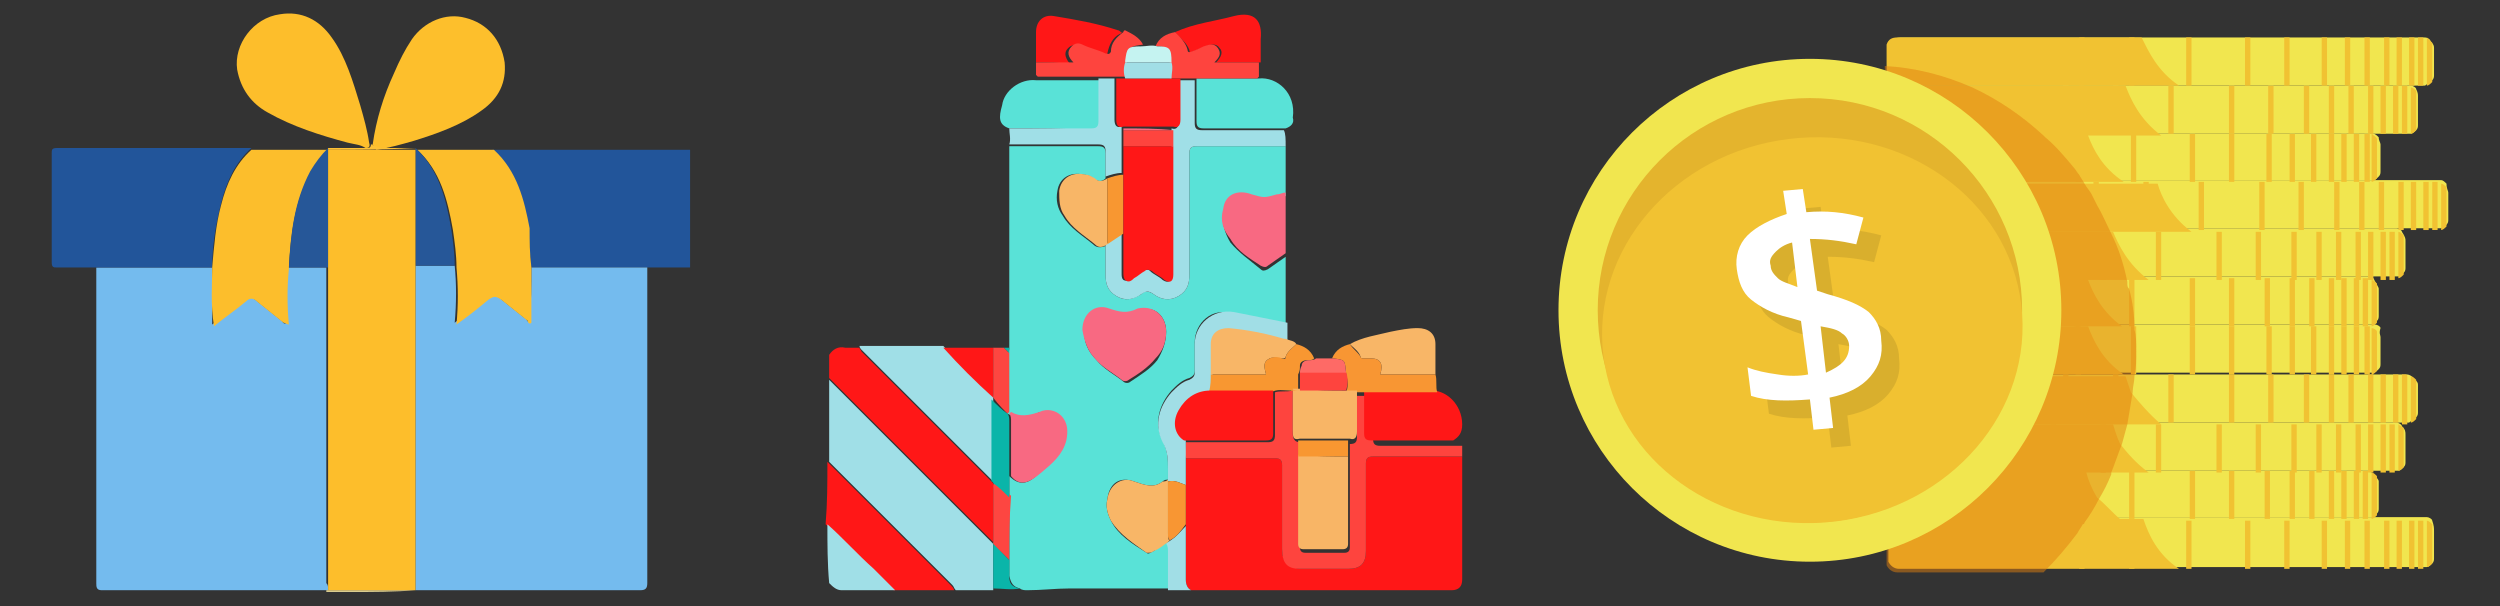 <?xml version="1.0" encoding="utf-8"?>
<!-- Generator: Adobe Illustrator 22.0.0, SVG Export Plug-In . SVG Version: 6.00 Build 0)  -->
<svg version="1.1" id="Layer_1" xmlns="http://www.w3.org/2000/svg" xmlns:xlink="http://www.w3.org/1999/xlink" x="0px" y="0px"
	 viewBox="0 0 140.2 34" style="enable-background:new 0 0 140.2 34;" xml:space="preserve">
<rect x="0" y="0" width="140.2" height="34" fill="#333333" stroke="none"/>
<style type="text/css">
	.st0{fill:#A0DFE7;}
	.st1{fill:#FF1717;}
	.st2{fill:#59E2D7;}
	.st3{fill:#FE443E;}
	.st4{fill:#A1DEE6;}
	.st5{fill:#F86982;}
	.st6{fill:#F8B667;}
	.st7{fill:#F89633;}
	.st8{fill:#F89731;}
	.st9{fill:#FD4641;}
	.st10{fill:#C5F3F1;}
	.st11{fill:#0AB5A9;}
	.st12{fill:#FE6A66;}
	.st13{fill:#FD6A67;}
	.st14{fill:#F8B566;}
	.st15{fill:#22559A;}
	.st16{fill:#74BBEE;}
	.st17{fill:#FCBE2C;}
	.st18{fill:#FDBF2C;}
	.st19{fill:#FDBE2B;}
	.st20{fill:#265798;}
	.st21{fill:#FDC135;}
	.st22{fill:#DBCD8F;}
	.st23{fill:#F1E64F;}
	.st24{fill:#F1C232;}
	.st25{opacity:0.5;fill:#E2810E;enable-background:new    ;}
	.st26{fill:#E4B42D;}
	.st27{opacity:0.1;}
	.st28{fill:#FFFFFF;}
</style>
<title>paypal-seeklogo.com</title>
<g>
	<g>
		<path class="st0" d="M55.7,33.1c-0.7,0-1.4,0-2.1,0c-0.1-0.1-0.1-0.2-0.2-0.3c-1.5-1.5-3.1-3.1-4.6-4.6c-0.8-0.8-1.5-1.5-2.3-2.3
			c0-1.5,0-3.1,0-4.6c0.1,0.1,0.2,0.2,0.3,0.3c2.9,2.9,5.8,5.8,8.6,8.6c0.1,0.1,0.2,0.2,0.3,0.3v0.1C55.7,31.4,55.7,32.2,55.7,33.1z
			"/>
		<path class="st1" d="M55.7,30.4c-0.1-0.1-0.2-0.2-0.3-0.3c-2.9-2.9-5.8-5.8-8.6-8.6c-0.1-0.1-0.2-0.2-0.3-0.3c0-0.4,0-0.9,0-1.3
			c0.2-0.3,0.5-0.5,0.9-0.4c0.3,0,0.6,0,0.8,0c0,0.1,0.1,0.1,0.1,0.2c2.4,2.4,4.8,4.8,7.2,7.2c0.1,0.1,0.1,0.1,0.2,0.2
			c0,0,0,0.1,0.1,0.1c-0.1,0.1-0.1,0.2-0.1,0.4C55.7,28.4,55.7,29.4,55.7,30.4z"/>
		<path class="st1" d="M46.4,25.9c0.8,0.8,1.5,1.5,2.3,2.3c1.5,1.5,3.1,3.1,4.6,4.6c0.1,0.1,0.2,0.2,0.2,0.3c-1.1,0-2.3,0-3.4,0
			c-0.4-0.4-0.8-0.8-1.2-1.2c-0.8-0.8-1.7-1.7-2.6-2.5C46.4,28.2,46.4,27.1,46.4,25.9z"/>
		<path class="st0" d="M46.4,29.4c0.9,0.8,1.7,1.7,2.6,2.5c0.4,0.4,0.8,0.8,1.2,1.2c-1,0-2,0-3,0c-0.3,0-0.5-0.2-0.7-0.4
			C46.4,31.6,46.4,30.5,46.4,29.4z"/>
		<path class="st2" d="M56.6,19.5c0-3.8,0-7.6,0-11.3c1.7,0,3.3,0,5,0c0.3,0,0.4,0.1,0.4,0.4c0,0.5,0,1,0,1.4l0,0
			c-0.2,0.2-0.4,0.2-0.7,0c-0.1-0.1-0.3-0.2-0.5-0.2c-0.8-0.2-1.4,0.2-1.5,0.9c-0.1,0.5,0,1,0.3,1.4c0.4,0.7,1.1,1.1,1.7,1.6
			c0.2,0.2,0.4,0.2,0.7,0.1c0,0.1,0,0.3,0,0.4c0,0.4,0,0.8,0,1.2c0,0.5,0.1,0.9,0.6,1.2s0.9,0.2,1.4-0.1c0.2-0.2,0.4-0.2,0.7,0
			c0.4,0.3,0.9,0.4,1.4,0.1s0.6-0.7,0.6-1.2c0-2.3,0-4.5,0-6.8c0-0.3,0.1-0.4,0.4-0.4c1.7,0,3.4,0,5,0c0,0.9,0,1.8,0,2.8
			c-0.2,0-0.3,0-0.5,0.1c-0.7,0.2-0.7,0.2-1.4,0c-0.8-0.2-1.4,0.1-1.6,0.8c-0.1,0.6,0.1,1.2,0.4,1.7c0.5,0.6,1.1,1,1.7,1.5
			c0.1,0.1,0.2,0.1,0.4,0c0.3-0.2,0.7-0.5,1-0.7c0,1.3,0,2.5,0,3.8c-1-0.2-2-0.4-3-0.6C68,17.2,67,18.1,67,19.2c0,0.5,0,1.1,0,1.6
			c0,0.2-0.1,0.3-0.3,0.4c-0.4,0.1-0.7,0.4-1,0.7c-0.7,0.8-1,1.8-0.5,2.8c0.3,0.6,0.3,1.1,0.3,1.6c0,0.2,0,0.4,0,0.6
			c-0.1,0-0.2,0-0.3,0.1c-0.5,0.4-1,0.2-1.6,0c-0.8-0.3-1.4,0.1-1.5,1c-0.1,0.4,0,0.8,0.2,1.2c0.4,0.8,1.2,1.3,2,1.8
			c0.1,0.1,0.2,0,0.4-0.1c0.3-0.2,0.5-0.4,0.8-0.5c0.1,0.1,0.1,0.2,0.1,0.4c0,0.7,0,1.5,0,2.2c-1.9,0-3.7,0-5.6,0
			c-0.8,0-1.6,0.1-2.4,0.1c-0.1,0-0.3,0-0.4-0.1c-0.4-0.1-0.5-0.3-0.6-0.7c0-0.3,0-0.6,0-0.9c0-1.2,0-2.3,0-3.5c0-0.4,0-0.8,0-1.2
			c0.6,0.6,1.1,0.4,1.6-0.1c0.6-0.5,1.3-1,1.4-1.8c0.1-0.5,0.1-1-0.3-1.4c-0.4-0.3-0.8-0.4-1.2-0.2c-0.5,0.3-1,0.3-1.6,0
			c0-1.1,0-2.2,0-3.3C56.6,19.7,56.6,19.6,56.6,19.5z M65.4,18.6c0-0.9-0.7-1.5-1.5-1.2c-0.6,0.2-1.1,0.2-1.6,0
			c-0.8-0.3-1.5,0.3-1.5,1.2c0,0.6,0.2,1.1,0.7,1.6c0.4,0.5,1,0.8,1.5,1.2c0.1,0.1,0.3,0.1,0.4,0c0.6-0.4,1.1-0.7,1.5-1.2
			C65.2,19.7,65.4,19.2,65.4,18.6z"/>
		<path class="st1" d="M82,25.6c0,2.3,0,4.6,0,6.9c0,0.4-0.2,0.6-0.6,0.6c-4.9,0-9.8,0-14.6,0c-0.2-0.1-0.3-0.3-0.3-0.6c0-1,0-2,0-3
			c0-0.7,0-1.5,0-2.2c0-0.5,0-1.1,0-1.6c1.7,0,3.3,0,5,0c0.3,0,0.4,0.1,0.4,0.4c0,1.6,0,3.2,0,4.7c0,0.7,0.3,1,1,1.1
			c0.9,0,1.8,0,2.7,0c0.7,0,1-0.3,1-1c0-1.6,0-3.2,0-4.9c0-0.3,0.1-0.4,0.4-0.4C78.6,25.6,80.3,25.6,82,25.6z"/>
		<path class="st3" d="M82,25.6c-1.7,0-3.4,0-5,0c-0.3,0-0.4,0.1-0.4,0.4c0,1.6,0,3.2,0,4.9c0,0.7-0.3,1-1,1c-0.9,0-1.8,0-2.7,0
			c-0.7,0-1-0.3-1-1.1c0-1.6,0-3.2,0-4.7c0-0.3-0.1-0.4-0.4-0.4c-1.7,0-3.3,0-5,0c-0.1-0.3,0-0.6,0-0.9c1.5,0,3.1,0,4.6,0
			c0.3,0,0.4-0.1,0.4-0.4c0-0.8,0-1.6,0-2.4c0.3-0.1,0.6,0,1-0.1c0,0,0,0,0,0.1c0,0.8,0,1.5,0,2.3c0,0.3,0.1,0.5,0.4,0.5
			c0,0.3,0,0.6,0,0.9c0,1.7,0,3.3,0,5c0,0.2,0.1,0.3,0.3,0.3c0.7,0,1.5,0,2.2,0c0.2,0,0.3-0.1,0.3-0.3c0-1.6,0-3.3,0-4.9
			c0-0.3,0-0.6,0-0.9c0.3,0,0.4-0.1,0.4-0.4c0-0.8,0-1.6,0-2.3c0.3,0,0.6,0,0.9,0c0,0.8,0,1.6,0,2.4c0,0.3,0.1,0.4,0.4,0.4
			c1.5,0,3.1,0,4.6,0C82,25,82,25.3,82,25.6z"/>
		<path class="st0" d="M55.7,27c-0.1-0.1-0.1-0.1-0.2-0.2c-2.4-2.4-4.8-4.8-7.2-7.2c0,0-0.1-0.1-0.1-0.2c1.6,0,3.1,0,4.7,0
			c0.9,1,1.8,1.9,2.8,2.8v0.1C55.7,23.9,55.7,25.4,55.7,27z"/>
		<path class="st0" d="M72.1,8.2c-1.7,0-3.4,0-5,0c-0.3,0-0.4,0.1-0.4,0.4c0,2.3,0,4.5,0,6.8c0,0.5-0.1,0.9-0.6,1.2
			c-0.5,0.3-1,0.2-1.4-0.1c-0.3-0.2-0.4-0.2-0.7,0c-0.4,0.3-0.9,0.4-1.4,0.1S62,15.9,62,15.4c0-0.4,0-0.8,0-1.2c0-0.1,0-0.3,0-0.4
			c0,0,0,0,0-0.1c0.3-0.2,0.6-0.4,0.9-0.6c0,0.7,0,1.5,0,2.2c0,0.2,0,0.3,0.1,0.4c0.2,0.1,0.3,0,0.5-0.1s0.4-0.3,0.6-0.4
			c0.2-0.1,0.3-0.1,0.4,0c0.2,0.2,0.5,0.3,0.7,0.5c0.3,0.2,0.5,0.1,0.5-0.3c0-2.4,0-4.8,0-7.2c0-0.3,0-0.6,0-0.9c0,0,0,0,0-0.1
			c0.3,0.1,0.4-0.1,0.4-0.4c0-0.8,0-1.6,0-2.3c0.3,0,0.6,0,0.9,0c0,0.8,0,1.6,0,2.4c0,0.3,0.1,0.4,0.4,0.4c1.5,0,3.1,0,4.6,0
			C72.1,7.5,72.1,7.8,72.1,8.2z"/>
		<path class="st1" d="M81.5,24.7c-1.5,0-3.1,0-4.6,0c-0.3,0-0.4-0.1-0.4-0.4c0-0.8,0-1.6,0-2.4c1.2,0,2.4,0,3.6,0
			c1-0.1,1.9,0.8,1.9,1.9C82,24.3,81.8,24.5,81.5,24.7z"/>
		<path class="st2" d="M56.6,7.2C56,7,56,6.6,56.2,5.9c0.1-0.8,1-1.5,1.9-1.4c0,0,0,0,0.1,0c1.2,0,2.3,0,3.5,0c0,0.8,0,1.6,0,2.4
			c0,0.3-0.1,0.4-0.4,0.4C59.7,7.2,58.2,7.2,56.6,7.2z"/>
		<path class="st2" d="M72.1,7.2c-1.5,0-3.1,0-4.6,0c-0.3,0-0.4-0.1-0.4-0.4c0-0.8,0-1.6,0-2.4c1.2,0,2.3,0,3.5,0l0,0l0,0
			c1-0.1,2.1,0.8,1.9,2.2C72.6,6.9,72.4,7.1,72.1,7.2z"/>
		<path class="st4" d="M66.5,24.7c0,0.3,0,0.6,0,0.9c0,0.5,0,1.1,0,1.6c-0.3-0.1-0.6-0.3-1-0.2l0,0c0-0.2,0-0.4,0-0.6
			c0-0.6,0-1.1-0.3-1.6c-0.5-1-0.2-2,0.5-2.8c0.3-0.3,0.6-0.6,1-0.7c0.2-0.1,0.3-0.2,0.3-0.4c0-0.5,0-1.1,0-1.6c0-1.1,1-2,2.2-1.8
			c1,0.2,2,0.4,3,0.6c0,0.3,0,0.7,0,1h-0.1c-1-0.3-2.1-0.5-3.1-0.6c-0.6,0-1,0.3-1,0.9s0,1.1,0,1.7c0,0.3,0,0.6,0,1
			c-0.8,0-1.4,0.3-1.8,1.1C65.8,23.7,65.9,24.4,66.5,24.7z"/>
		<path class="st5" d="M72.1,14.2c-0.3,0.2-0.7,0.5-1,0.7c-0.1,0.1-0.2,0.1-0.4,0c-0.6-0.4-1.3-0.8-1.7-1.5c-0.4-0.5-0.6-1-0.4-1.7
			c0.1-0.8,0.8-1.1,1.6-0.8c0.7,0.2,0.7,0.2,1.4,0c0.2,0,0.3-0.1,0.5-0.1C72.1,12,72.1,13.1,72.1,14.2z"/>
		<path class="st0" d="M56.6,7.2c1.5,0,3.1,0,4.6,0c0.3,0,0.4-0.1,0.4-0.4c0-0.8,0-1.6,0-2.4c0.3,0,0.6,0,0.9,0c0,0.8,0,1.6,0,2.3
			c0,0.3,0.1,0.5,0.4,0.4c0,0,0,0,0,0.1c0,0.3,0,0.6,0,0.9c0,0.5,0,1.1,0,1.6c-0.3,0-0.6,0.1-0.9,0.2c0-0.5,0-1,0-1.4
			c0-0.3-0.1-0.4-0.4-0.4c-1.7,0-3.3,0-5,0C56.7,7.8,56.6,7.5,56.6,7.2z"/>
		<path class="st6" d="M67.9,21c0-0.6,0-1.1,0-1.7s0.4-0.9,1-0.9C70,18.5,71,18.7,72,19h0.1c0.2,0.1,0.5,0.1,0.6,0.3
			c-0.2,0.2-0.5,0.4-0.6,0.7c0,0.1-0.1,0.1-0.2,0.1c-0.2,0-0.5-0.1-0.7,0c-0.4,0.2-0.3,0.5-0.2,0.9C70,21,69,21,67.9,21z"/>
		<path class="st6" d="M75.7,19.3c0.7-0.4,1.5-0.5,2.3-0.7c0.5-0.1,1-0.2,1.5-0.2c0.6,0,1,0.3,1,0.9s0,1.1,0,1.7c-1,0-2.1,0-3.1,0
			c0.2-0.6,0-0.9-0.5-0.9c-0.1,0-0.3,0-0.4,0s-0.2,0-0.2-0.1C76.2,19.7,75.9,19.5,75.7,19.3z"/>
		<path class="st1" d="M65.9,1.8c1.1-0.5,2.2-0.6,3.3-0.9c1.2-0.3,1.6,0.3,1.5,1.3c0,0.4,0,0.8,0,1.3c-0.8,0-1.6,0-2.5,0
			c0.3-0.3,0.4-0.6,0.2-0.8c-0.2-0.3-0.5-0.2-0.8-0.1c-0.2,0.1-0.5,0.2-0.7,0.3c-0.1,0-0.2,0.1-0.2-0.1C66.5,2.3,66.1,2.1,65.9,1.8z
			"/>
		<path class="st1" d="M58.1,3.5c0-0.6,0-1.1,0-1.7s0.4-1,1-0.9c1.2,0.2,2.4,0.4,3.6,0.8c0.1,0,0.1,0.1,0.2,0.1c0,0,0,0.1-0.1,0.1
			c-0.4,0.2-0.6,0.6-0.7,1.1c0,0.2-0.2,0.1-0.3,0.1c-0.4-0.2-0.9-0.3-1.3-0.5c-0.2-0.1-0.4-0.1-0.6,0.1C59.6,3,59.8,3.3,60,3.6
			C59.4,3.5,58.8,3.5,58.1,3.5z"/>
		<path class="st3" d="M58.1,3.5c0.7,0,1.4,0,2.1,0c-0.3-0.3-0.4-0.6-0.1-0.9c0.2-0.2,0.4-0.2,0.6-0.1C61.1,2.7,61.6,2.8,62,3
			c0.1,0,0.2,0.1,0.3-0.1c0-0.5,0.3-0.8,0.7-1.1c0,0,0-0.1,0.1-0.1c0.4,0.2,0.8,0.4,1,0.8c-0.7,0.1-0.8,0.1-0.9,0.8v0.1
			c0,0.3,0,0.6,0,0.9c-0.2,0-0.4,0-0.6,0c-0.3,0-0.6,0-0.9,0c-1.2,0-2.3,0-3.5,0c0,0,0,0-0.1-0.1C58.1,4.1,58.1,3.8,58.1,3.5z"/>
		<path class="st3" d="M65.9,1.8c0.3,0.3,0.6,0.6,0.7,1c0,0.2,0.2,0.1,0.2,0.1c0.3-0.1,0.5-0.2,0.7-0.3c0.3-0.1,0.6-0.2,0.8,0.1
			c0.2,0.3,0.1,0.5-0.2,0.8c0.9,0,1.7,0,2.5,0c0,0.3,0,0.6,0,0.8c0,0,0,0-0.1,0.1c-1.2,0-2.3,0-3.5,0c-0.3,0-0.6,0-0.9,0
			c-0.2,0-0.3,0-0.5,0c0-0.3,0.1-0.6,0-0.9c-0.1-0.8-0.1-0.9-0.8-0.9C65,2.1,65.4,1.9,65.9,1.8z"/>
		<path class="st7" d="M75.7,19.3c0.2,0.3,0.4,0.4,0.6,0.7c0,0.1,0.1,0.1,0.2,0.1s0.3,0,0.4,0c0.5,0,0.7,0.3,0.5,0.9
			c1,0,2.1,0,3.1,0c0.1,0.3,0,0.7,0.1,1c-1.2,0-2.4,0-3.6,0c-0.3,0-0.6,0-0.9,0c-0.2,0-0.4,0-0.6,0c0.1-0.3,0.1-0.6,0-1
			c-0.1-0.8,0-0.8-0.7-0.9h-0.1C74.9,19.6,75.3,19.4,75.7,19.3z"/>
		<path class="st8" d="M67.9,21c1,0,2.1,0,3.1,0c-0.1-0.4-0.2-0.7,0.2-0.9c0.2-0.1,0.5-0.1,0.7,0c0.1,0,0.2,0.1,0.2-0.1
			c0.1-0.3,0.4-0.5,0.6-0.7c0.4,0.1,0.8,0.3,1,0.8c-0.1,0.1-0.2,0.1-0.4,0.1c-0.2,0-0.4,0.1-0.4,0.3c0,0.2,0,0.3-0.1,0.5
			c0,0.3,0,0.6,0,0.9c-0.2,0-0.3,0-0.5,0c-0.3,0-0.7-0.1-1,0.1c-1.2,0-2.4,0-3.5,0C67.9,21.6,67.9,21.3,67.9,21z"/>
		<path class="st1" d="M55.7,22.3c-1-0.9-1.9-1.8-2.8-2.8c0.9,0,1.9,0,2.8,0C55.7,20.4,55.7,21.4,55.7,22.3z"/>
		<path class="st9" d="M55.7,22.3c0-0.9,0-1.9,0-2.8c0.2,0,0.4,0,0.6,0c0.1,0.1,0.2,0.2,0.3,0.3c0,1.1,0,2.2,0,3.3l-0.1,0.1
			C56.3,23,56,22.7,55.7,22.3C55.7,22.4,55.7,22.3,55.7,22.3z"/>
		<path class="st4" d="M66.5,29.5c0,1,0,2,0,3c0,0.3,0.1,0.5,0.3,0.6c-0.4,0-0.8,0-1.3,0c0-0.7,0-1.5,0-2.2c0-0.1,0-0.3-0.1-0.4
			l0.1-0.1C66,30.1,66.2,29.8,66.5,29.5z"/>
		<path class="st10" d="M64.9,2.6c0.7,0,0.8,0.1,0.8,0.9c-0.9,0-1.7,0-2.6,0V3.4c0.1-0.7,0.1-0.8,0.9-0.8
			C64.3,2.6,64.6,2.5,64.9,2.6z"/>
		<path class="st11" d="M56.6,31.4c0,0.3,0,0.6,0,0.9c0,0.4,0.1,0.6,0.6,0.7c-0.5,0.1-1,0-1.5,0c0-0.9,0-1.7,0-2.6
			C56,30.8,56.3,31.1,56.6,31.4z"/>
		<path class="st12" d="M72.9,21c0-0.2,0-0.3,0.1-0.5c0-0.2,0.2-0.3,0.4-0.3c0.1,0,0.3,0,0.4-0.1c0.3,0,0.6,0,0.9,0h0.1
			c0.7,0.1,0.6,0.1,0.7,0.9C74.6,21,73.8,21,72.9,21z"/>
		<path class="st11" d="M56.6,19.8c-0.1-0.1-0.2-0.2-0.3-0.3c0.1,0,0.2,0,0.3,0C56.6,19.6,56.6,19.7,56.6,19.8z"/>
		<path class="st13" d="M70.7,4.4L70.7,4.4L70.7,4.4L70.7,4.4L70.7,4.4z"/>
		<path class="st13" d="M58.1,4.4L58.1,4.4L58.1,4.4L58.1,4.4z"/>
		<path class="st9" d="M56.6,31.4c-0.3-0.3-0.6-0.6-0.9-0.9v-0.1c0-1,0-2,0-3c0-0.1,0-0.3,0.1-0.4c0.3,0.3,0.6,0.6,0.9,0.8
			C56.6,29.1,56.6,30.2,56.6,31.4z"/>
		<path class="st11" d="M56.6,27.9c-0.3-0.3-0.6-0.6-0.9-0.8c0,0,0-0.1-0.1-0.1c0-1.5,0-3.1,0-4.6c0.3,0.3,0.6,0.6,0.9,0.8
			c0.1,0.1,0.1,0.3,0.1,0.4c0,1,0,2,0,3.1C56.6,27.1,56.6,27.5,56.6,27.9z"/>
		<path class="st5" d="M65.4,18.6c0,0.6-0.2,1.1-0.6,1.5c-0.4,0.5-1,0.9-1.5,1.2c-0.1,0.1-0.3,0.1-0.4,0c-0.5-0.4-1.1-0.7-1.5-1.2
			c-0.4-0.4-0.6-1-0.7-1.6c0-0.9,0.7-1.5,1.5-1.2c0.6,0.2,1,0.3,1.6,0C64.7,17.1,65.4,17.7,65.4,18.6z"/>
		<path class="st6" d="M65.6,30.3l-0.1,0.1c-0.3,0.2-0.5,0.4-0.8,0.5C64.6,31,64.5,31,64.3,31c-0.7-0.5-1.5-1-2-1.8
			c-0.2-0.4-0.3-0.8-0.2-1.2c0.1-0.8,0.8-1.3,1.5-1c0.6,0.2,1.1,0.4,1.6,0c0.1,0,0.2,0,0.3-0.1l0,0c0,1,0,2,0,3
			C65.5,30.1,65.5,30.3,65.6,30.3z"/>
		<path class="st5" d="M56.7,26.7c0-1,0-2,0-3.1c0-0.1,0-0.3-0.1-0.4l0.1-0.1c0.5,0.3,1,0.2,1.6,0c0.4-0.2,0.9-0.1,1.2,0.2
			c0.4,0.4,0.4,0.9,0.3,1.4c-0.2,0.8-0.8,1.3-1.4,1.8C57.7,27.1,57.2,27.3,56.7,26.7z"/>
		<path class="st6" d="M62.1,13.7C62.1,13.7,62.1,13.8,62.1,13.7c-0.3,0.2-0.5,0.2-0.7,0c-0.6-0.5-1.3-0.9-1.7-1.6
			c-0.3-0.4-0.3-0.9-0.3-1.4c0.1-0.7,0.7-1.1,1.5-0.9c0.2,0,0.3,0.1,0.5,0.2c0.2,0.2,0.4,0.2,0.7,0C62.1,11.3,62.1,12.5,62.1,13.7z"
			/>
		<path class="st8" d="M62.1,13.7c0-1.2,0-2.4,0-3.7l0,0c0.3-0.1,0.6-0.2,0.9-0.2c0,1.1,0,2.2,0,3.3C62.7,13.3,62.4,13.5,62.1,13.7z
			"/>
		<path class="st7" d="M65.6,30.3c-0.1-0.1-0.1-0.2-0.1-0.3c0-1,0-2,0-3c0.4-0.1,0.7,0.1,1,0.2c0,0.7,0,1.5,0,2.2
			C66.2,29.8,66,30.1,65.6,30.3z"/>
		<path class="st14" d="M75.6,25.6c0,1.6,0,3.3,0,4.9c0,0.2-0.1,0.3-0.3,0.3c-0.7,0-1.5,0-2.2,0c-0.2,0-0.3-0.1-0.3-0.3
			c0-1.7,0-3.3,0-5C73.8,25.6,74.7,25.6,75.6,25.6z"/>
		<path class="st1" d="M67.9,21.9c1.2,0,2.4,0,3.5,0c0,0.8,0,1.6,0,2.4c0,0.3-0.1,0.4-0.4,0.4c-1.5,0-3.1,0-4.6,0
			c-0.5-0.3-0.7-1-0.3-1.7C66.5,22.3,67.1,21.9,67.9,21.9z"/>
		<path class="st14" d="M75.5,21.9c0.2,0,0.4,0,0.6,0c0,0.8,0,1.6,0,2.3c0,0.3-0.1,0.5-0.4,0.4c-0.9,0-1.9,0-2.8,0
			c-0.4,0.1-0.4-0.1-0.4-0.5c0-0.8,0-1.5,0-2.3c0.2,0,0.3,0,0.5,0C73.8,21.9,74.6,21.9,75.5,21.9z"/>
		<path class="st8" d="M72.8,24.7c0.9,0,1.9,0,2.8,0c0,0.3,0,0.6,0,0.9c-0.9,0-1.9,0-2.8,0C72.8,25.3,72.8,25,72.8,24.7z"/>
		<path class="st7" d="M72.9,21.9c-0.2,0-0.3,0-0.5,0c0,0,0,0,0-0.1C72.6,21.9,72.7,21.9,72.9,21.9L72.9,21.9z"/>
		<path class="st1" d="M63,13.1c0-1.1,0-2.2,0-3.3c0-0.5,0-1.1,0-1.6c0.9,0,1.9,0,2.8,0c0,2.4,0,4.8,0,7.2c0,0.4-0.2,0.5-0.5,0.3
			c-0.2-0.2-0.5-0.3-0.7-0.5c-0.2-0.1-0.3-0.1-0.4,0c-0.2,0.1-0.4,0.3-0.6,0.4c-0.1,0.1-0.3,0.3-0.5,0.1C63,15.6,63,15.4,63,15.3
			C63,14.6,63,13.8,63,13.1z"/>
		<path class="st1" d="M65.7,4.4c0.2,0,0.3,0,0.5,0c0,0.8,0,1.6,0,2.3c0,0.3-0.1,0.5-0.4,0.4c-0.9,0-1.9,0-2.8,0
			c-0.3,0.1-0.4-0.1-0.4-0.4c0-0.8,0-1.6,0-2.3c0.2,0,0.4,0,0.6,0C64,4.4,64.8,4.4,65.7,4.4z"/>
		<path class="st3" d="M65.8,8.2c-0.9,0-1.9,0-2.8,0c0-0.3,0-0.6,0-0.9c0.9,0,1.9,0,2.8,0C65.8,7.6,65.8,7.9,65.8,8.2z"/>
		<path class="st5" d="M65.8,7.3c-0.9,0-1.9,0-2.8,0c0,0,0,0,0-0.1C63.9,7.2,64.9,7.2,65.8,7.3C65.8,7.2,65.8,7.2,65.8,7.3z"/>
		<path class="st4" d="M65.7,4.4c-0.9,0-1.7,0-2.6,0c-0.1-0.3-0.1-0.6,0-0.9c0.9,0,1.7,0,2.6,0C65.8,3.8,65.7,4.1,65.7,4.4z"/>
		<path class="st3" d="M72.9,21.9L72.9,21.9c0-0.4,0-0.7,0-1c0.9,0,1.7,0,2.6,0c0.1,0.3,0.1,0.6,0,1C74.6,21.9,73.8,21.9,72.9,21.9z
			"/>
	</g>
	<g>
		<path class="st15" d="M38.7,15c-0.8,0-1.6,0-2.4,0c-0.1,0-0.2,0-0.3,0c-2.1,0-4.2,0-6.2,0c-0.1-0.7-0.1-1.5-0.2-2.2
			c-0.3-1.6-0.7-3.2-2-4.4c2.5,0,5.1,0,7.6,0c1.2,0,2.3,0,3.5,0C38.7,10.5,38.7,12.7,38.7,15z"/>
		<path class="st16" d="M18.4,33.1c-4.2,0-8.5,0-12.7,0c-0.3,0-0.3-0.2-0.3-0.4c0-5.7,0-11.5,0-17.2c0-0.2,0-0.3,0-0.5
			c0.1,0,0.2,0,0.3,0c2.1,0,4.2,0,6.2,0c0,1,0,2.1,0,3.2c0.6-0.5,1.2-0.9,1.8-1.4c0.2-0.2,0.4-0.2,0.6,0c0.5,0.4,1,0.8,1.5,1.2
			c0.1,0.1,0.1,0.2,0.3,0.1c-0.1-1-0.1-2,0-3.1c0.7,0,1.5,0,2.2,0c0,0.2,0,0.3,0,0.5c0,5.7,0,11.5,0,17.2
			C18.4,32.8,18.4,32.9,18.4,33.1L18.4,33.1z"/>
		<path class="st16" d="M29.8,15c2.1,0,4.2,0,6.2,0c0.1,0,0.2,0,0.3,0c0,0.2,0,0.3,0,0.5c0,5.7,0,11.5,0,17.2c0,0.3-0.1,0.4-0.4,0.4
			c-4.2,0-8.4,0-12.6,0c0,0,0,0,0-0.1s0-0.3,0-0.4c0-5.7,0-11.5,0-17.2c0-0.2,0-0.3,0-0.5c0.7,0,1.5,0,2.2,0c0.1,1,0.1,2.1,0,3.2
			c0.6-0.5,1.2-0.9,1.8-1.4c0.3-0.2,0.4-0.2,0.7,0c0.5,0.4,1,0.8,1.5,1.2c0.1,0.1,0.1,0.2,0.2,0.1C29.8,17,29.8,16,29.8,15z"/>
		<path class="st15" d="M11.9,15c-2.1,0-4.2,0-6.2,0c-0.1,0-0.2,0-0.3,0c-0.7,0-1.4,0-2.2,0c-0.2,0-0.3,0-0.3-0.3c0-2,0-4.1,0-6.1
			c0-0.2,0-0.3,0.3-0.3c3.6,0,7.2,0,10.9,0c-0.9,0.8-1.4,1.9-1.7,3.1C12.1,12.6,11.9,13.8,11.9,15z"/>
		<path class="st17" d="M11.9,15c0.1-1.2,0.2-2.4,0.5-3.5c0.3-1.2,0.8-2.3,1.7-3.1c1.4,0,2.9,0,4.3,0c-0.4,0.4-0.7,0.8-1,1.3
			c-0.9,1.7-1.1,3.5-1.2,5.4c-0.1,1-0.1,2,0,3.1c-0.1,0-0.2-0.1-0.3-0.1c-0.5-0.4-1-0.8-1.5-1.2c-0.2-0.2-0.4-0.2-0.6,0
			c-0.6,0.5-1.2,0.9-1.8,1.4C11.8,17,11.9,16,11.9,15z"/>
		<path class="st17" d="M29.8,15c0,1,0,2.1,0,3.1c-0.1,0.1-0.2,0-0.2-0.1c-0.5-0.4-1-0.8-1.5-1.2c-0.3-0.2-0.4-0.2-0.7,0
			c-0.6,0.5-1.1,0.9-1.8,1.4c0.1-1.1,0.1-2.1,0-3.2c0-0.7-0.1-1.4-0.2-2.1c-0.3-1.7-0.7-3.3-2-4.5c1.4,0,2.9,0,4.3,0
			c1.3,1.2,1.7,2.8,2,4.4C29.7,13.5,29.7,14.2,29.8,15z"/>
		<path class="st18" d="M20.9,8.1c0.2-1.4,0.6-2.7,1.2-4c0.3-0.7,0.6-1.3,1-1.9c0.7-1,1.9-1.5,3-1.2c1.2,0.3,2,1.2,2.2,2.5
			c0.1,1.1-0.3,2-1.3,2.7c-1.1,0.8-2.5,1.3-3.8,1.7c-0.7,0.2-1.4,0.4-2.1,0.5C21,8.2,20.9,8.2,20.9,8.1z"/>
		<path class="st19" d="M20.5,8.3c-0.3-0.2-0.6-0.2-1-0.3C18,7.6,16.4,7.1,15,6.3c-0.9-0.5-1.5-1.3-1.7-2.4
			c-0.2-1.4,0.9-2.9,2.4-3.1c1.2-0.2,2.2,0.3,2.9,1.3c0.8,1.1,1.2,2.5,1.6,3.8c0.2,0.7,0.4,1.4,0.5,2.1C20.8,8.3,20.6,8.3,20.5,8.3z
			"/>
		<path class="st20" d="M16.2,15c0.1-1.9,0.3-3.7,1.2-5.4c0.3-0.5,0.6-0.9,1-1.3l0,0c0,0,0,0,0,0.1c0,0.7,0,1.3,0,2c0,1.5,0,3,0,4.6
			C17.6,15,16.9,15,16.2,15z"/>
		<path class="st20" d="M23.3,8.3c1.3,1.2,1.7,2.8,2,4.5c0.1,0.7,0.2,1.4,0.2,2.1c-0.7,0-1.5,0-2.2,0c0-0.2,0-0.3,0-0.5
			C23.3,12.5,23.3,10.4,23.3,8.3C23.3,8.4,23.3,8.4,23.3,8.3L23.3,8.3z"/>
		<path class="st21" d="M23.3,8.3C23.3,8.4,23.3,8.4,23.3,8.3c-1.7,0.1-3.3,0.1-4.9,0.1c0,0,0,0,0-0.1c0.7,0,1.4,0,2.1,0
			c0.2,0,0.3,0,0.3-0.2h0.1c0,0.1,0.1,0.1,0.2,0.1c0.1,0.1,0.2,0.1,0.4,0.1C22.1,8.3,22.7,8.3,23.3,8.3z"/>
		<path class="st22" d="M23.3,33.1L23.3,33.1c-1.2,0.1-2.4,0.1-3.6,0.1c-0.5,0-0.9,0-1.4,0c0,0,0,0,0-0.1
			C20,33.1,21.7,33.1,23.3,33.1z"/>
		<path class="st19" d="M23.3,33.1c-1.6,0-3.3,0-4.9,0c0-0.1,0-0.3,0-0.4c0-5.7,0-11.5,0-17.2c0-0.2,0-0.3,0-0.5c0-1.5,0-3,0-4.6
			c0-0.7,0-1.3,0-2c1.6,0,3.3,0,4.9,0c0,2,0,4.1,0,6.1c0,0.2,0,0.3,0,0.5s0,0.3,0,0.5c0,5.7,0,11.5,0,17.2
			C23.3,32.8,23.3,32.9,23.3,33.1z"/>
	</g>
	<g>
		<g>
			<g>
				<path class="st23" d="M136.5,29.8v1.5c0,0.1,0,0.2-0.1,0.3c-0.1,0.1-0.2,0.2-0.3,0.2H136h-0.1h-29.2c-0.4,0-0.6-0.2-0.7-0.5
					c0,0,0,0,0-0.1v-1.6c0,0,0,0,0-0.1c0.1-0.3,0.3-0.5,0.7-0.5h29.2h0.1h0.1c0.1,0,0.3,0.1,0.3,0.2
					C136.5,29.5,136.5,29.6,136.5,29.8z"/>
				<path class="st24" d="M122.2,31.9h-15.7c-0.3,0-0.5-0.2-0.6-0.4c0,0,0,0,0-0.1c0,0,0,0,0-0.1v-1.6c0,0,0,0,0-0.1c0,0,0,0,0-0.1
					c0.1-0.3,0.3-0.4,0.6-0.4h13.7C120.5,30,121,31.1,122.2,31.9z"/>
				<g>
					<rect x="132.6" y="29.2" class="st24" width="0.3" height="2.7"/>
					<rect x="131.5" y="29.2" class="st24" width="0.3" height="2.7"/>
					<rect x="130.2" y="29.2" class="st24" width="0.3" height="2.7"/>
					<rect x="128.1" y="29.2" class="st24" width="0.3" height="2.7"/>
					<rect x="125.9" y="29.2" class="st24" width="0.3" height="2.7"/>
					<rect x="122.6" y="29.2" class="st24" width="0.3" height="2.7"/>
					<rect x="119.4" y="29.2" class="st24" width="0.3" height="2.7"/>
					<rect x="116.6" y="29.2" class="st24" width="0.3" height="2.7"/>
					<rect x="133.7" y="29.2" class="st24" width="0.3" height="2.7"/>
					<rect x="134.4" y="29.2" class="st24" width="0.3" height="2.7"/>
					<rect x="135.1" y="29.2" class="st24" width="0.3" height="2.7"/>
					<path class="st24" d="M135.9,29.2v2.7h-0.1h-0.2v-2.7h0.2C135.9,29.2,135.9,29.2,135.9,29.2z"/>
					<path class="st24" d="M136.4,29.4v2.2c-0.1,0.1-0.2,0.2-0.3,0.2v-2.6C136.2,29.2,136.3,29.3,136.4,29.4z"/>
				</g>
			</g>
			<g>
				<path class="st23" d="M133.4,27v1.5c0,0.1,0,0.2-0.1,0.3c-0.1,0.1-0.2,0.2-0.3,0.2h-0.1c0,0,0,0-0.1,0c0,0,0,0-0.1,0h-29.2
					c-0.4,0-0.6-0.2-0.7-0.5c0,0,0,0,0-0.1l0,0V27l0,0c0,0,0,0,0-0.1c0.1-0.3,0.3-0.5,0.7-0.5h29.2c0,0,0,0,0.1,0l0,0l0,0l0,0l0,0
					h0.1l0,0l0,0l0,0l0,0l0,0l0,0l0,0l0,0c0,0,0.1,0,0.1,0.1l0,0c0,0,0,0,0.1,0.1C133.3,26.8,133.4,26.9,133.4,27z"/>
				<path class="st24" d="M119,29.2h-15.7c-0.3,0-0.5-0.2-0.6-0.4c0,0,0,0,0-0.1c0,0,0,0,0-0.1l0,0V27l0,0c0,0,0,0,0-0.1
					c0,0,0,0,0-0.1c0.1-0.3,0.3-0.4,0.6-0.4H117c0,0,0,0,0,0.1c0.1,0.4,0.3,0.9,0.6,1.4C118.1,28.3,118.5,28.8,119,29.2z"/>
				<g>
					<rect x="129.5" y="26.4" class="st24" width="0.3" height="2.7"/>
					<rect x="128.4" y="26.4" class="st24" width="0.3" height="2.7"/>
					<rect x="127" y="26.4" class="st24" width="0.3" height="2.7"/>
					<rect x="125" y="26.4" class="st24" width="0.3" height="2.7"/>
					<rect x="122.8" y="26.4" class="st24" width="0.3" height="2.7"/>
					<rect x="119.4" y="26.4" class="st24" width="0.3" height="2.7"/>
					<rect x="116.3" y="26.4" class="st24" width="0.3" height="2.7"/>
					<rect x="113.5" y="26.4" class="st24" width="0.3" height="2.7"/>
					<rect x="130.6" y="26.4" class="st24" width="0.3" height="2.7"/>
					<rect x="131.3" y="26.4" class="st24" width="0.3" height="2.7"/>
					<rect x="132" y="26.4" class="st24" width="0.3" height="2.7"/>
					<path class="st24" d="M132.8,26.4v2.7h-0.1h-0.2v-2.7h0.2H132.8z"/>
					<path class="st24" d="M133.3,26.7v2.2c-0.1,0.1-0.2,0.2-0.3,0.2v-2.6C133.1,26.5,133.2,26.6,133.3,26.7z"/>
				</g>
			</g>
			<g>
				<path class="st23" d="M134.9,24.4v1.5c0,0.1,0,0.2-0.1,0.3c-0.1,0.1-0.2,0.2-0.3,0.2h-0.1h-0.1H105c-0.1,0-0.2,0-0.3-0.1
					c-0.2-0.1-0.4-0.3-0.4-0.5l0,0l0,0v-1.5l0,0c0,0,0,0,0-0.1c0.1-0.3,0.3-0.5,0.7-0.5h29.2h0.1h0.1c0.1,0,0.3,0.1,0.3,0.2
					C134.9,24.1,134.9,24.2,134.9,24.4z"/>
				<path class="st24" d="M120.5,26.5h-15.7c-0.1,0-0.2,0-0.3-0.1c-0.2-0.1-0.3-0.3-0.3-0.5l0,0l0,0v-1.5l0,0c0,0,0,0,0-0.1
					c0,0,0,0,0-0.1c0.1-0.3,0.3-0.4,0.6-0.4h13.7c0.1,0.3,0.2,0.7,0.4,1.1C119.3,25.4,119.8,26,120.5,26.5L120.5,26.5z"/>
				<g>
					<rect x="131" y="23.8" class="st24" width="0.3" height="2.7"/>
					<rect x="129.9" y="23.8" class="st24" width="0.3" height="2.7"/>
					<rect x="128.5" y="23.8" class="st24" width="0.3" height="2.7"/>
					<rect x="126.5" y="23.8" class="st24" width="0.3" height="2.7"/>
					<rect x="124.3" y="23.8" class="st24" width="0.3" height="2.7"/>
					<rect x="120.9" y="23.8" class="st24" width="0.3" height="2.7"/>
					<rect x="117.8" y="23.8" class="st24" width="0.3" height="2.7"/>
					<rect x="115" y="23.8" class="st24" width="0.3" height="2.7"/>
					<rect x="132.1" y="23.8" class="st24" width="0.3" height="2.7"/>
					<rect x="132.8" y="23.8" class="st24" width="0.3" height="2.7"/>
					<rect x="133.5" y="23.8" class="st24" width="0.3" height="2.7"/>
					<path class="st24" d="M134.3,23.8v2.7h-0.1H134v-2.7h0.2H134.3z"/>
					<path class="st24" d="M134.8,24v2.2c-0.1,0.1-0.2,0.2-0.3,0.2v-2.6C134.6,23.9,134.7,23.9,134.8,24z"/>
				</g>
			</g>
			<g>
				<path class="st23" d="M135.6,21.6v1.5c0,0.1,0,0.2-0.1,0.3c0,0,0,0-0.1,0.1s-0.2,0.1-0.3,0.2H135c0,0,0,0-0.1,0c0,0,0,0-0.1,0
					h-29.2c-0.4,0-0.6-0.2-0.7-0.5c0,0,0,0,0-0.1l0,0v-1.5l0,0c0,0,0,0,0-0.1c0-0.3,0.3-0.5,0.6-0.5h0.1h29.2h0.1h0.1
					c0.1,0,0.3,0.1,0.3,0.2C135.6,21.4,135.6,21.5,135.6,21.6z"/>
				<path class="st24" d="M121.2,23.8h-15.7c-0.3,0-0.5-0.2-0.6-0.4c0,0,0,0,0-0.1c0,0,0,0,0-0.1l0,0v-1.5l0,0c0,0,0,0,0-0.1
					c0-0.3,0.3-0.5,0.5-0.5c0,0,0,0,0.1,0h13.7l0,0c0.1,0.3,0.2,0.6,0.3,0.9C120,22.6,120.5,23.2,121.2,23.8z"/>
				<g>
					<rect x="131.7" y="21" class="st24" width="0.3" height="2.7"/>
					<rect x="130.6" y="21" class="st24" width="0.3" height="2.7"/>
					<rect x="129.2" y="21" class="st24" width="0.3" height="2.7"/>
					<rect x="127.2" y="21" class="st24" width="0.3" height="2.7"/>
					<rect x="125" y="21" class="st24" width="0.3" height="2.7"/>
					<rect x="121.6" y="21" class="st24" width="0.3" height="2.7"/>
					<rect x="118.5" y="21" class="st24" width="0.3" height="2.7"/>
					<rect x="115.7" y="21" class="st24" width="0.3" height="2.7"/>
					<rect x="132.8" y="21" class="st24" width="0.3" height="2.7"/>
					<rect x="133.5" y="21" class="st24" width="0.3" height="2.7"/>
					<rect x="134.2" y="21" class="st24" width="0.3" height="2.7"/>
					<path class="st24" d="M135,21.1v2.7h-0.1h-0.2V21h0.2C134.9,21,135,21,135,21.1z"/>
					<path class="st24" d="M135.5,21.3v2.2c-0.1,0.1-0.2,0.2-0.3,0.2v-2.6C135.3,21.1,135.4,21.2,135.5,21.3z"/>
				</g>
			</g>
			<g>
				<path class="st23" d="M133.5,18.9v1.5c0,0.1,0,0.2-0.1,0.3c-0.1,0.1-0.2,0.2-0.3,0.2H133l0,0l0,0l0,0l0,0h-29.2
					c-0.4,0-0.6-0.2-0.7-0.5c0,0,0,0,0-0.1v-1.6l0,0c0-0.3,0.2-0.5,0.5-0.5l0,0c0,0,0.1,0,0.2,0H133c0,0,0,0,0.1,0l0,0l0,0l0,0h0.1
					c0.1,0,0.3,0.1,0.3,0.2C133.4,18.7,133.5,18.8,133.5,18.9z"/>
				<path class="st24" d="M119.1,21h-15.7c-0.3,0-0.5-0.2-0.6-0.4c0,0,0,0,0-0.1c0,0,0,0,0-0.1v-1.6l0,0c0-0.3,0.2-0.5,0.5-0.5l0,0
					h0.1h13.7l0,0C117.4,19.1,117.9,20.2,119.1,21L119.1,21z"/>
				<g>
					<rect x="129.6" y="18.3" class="st24" width="0.3" height="2.7"/>
					<rect x="128.4" y="18.3" class="st24" width="0.3" height="2.7"/>
					<rect x="127.1" y="18.3" class="st24" width="0.3" height="2.7"/>
					<rect x="125" y="18.3" class="st24" width="0.3" height="2.7"/>
					<rect x="122.8" y="18.3" class="st24" width="0.3" height="2.7"/>
					<rect x="119.5" y="18.3" class="st24" width="0.3" height="2.7"/>
					<rect x="116.4" y="18.3" class="st24" width="0.3" height="2.7"/>
					<rect x="113.5" y="18.3" class="st24" width="0.3" height="2.7"/>
					<rect x="130.6" y="18.3" class="st24" width="0.3" height="2.7"/>
					<rect x="131.3" y="18.3" class="st24" width="0.3" height="2.7"/>
					<rect x="132" y="18.3" class="st24" width="0.3" height="2.7"/>
					<path class="st24" d="M132.9,18.3V21h-0.1h-0.2v-2.7h0.2C132.8,18.3,132.8,18.3,132.9,18.3z"/>
					<path class="st24" d="M133.3,18.6v2.2c-0.1,0.1-0.2,0.2-0.3,0.2v-2.6C133.1,18.4,133.3,18.5,133.3,18.6z"/>
				</g>
			</g>
			<g>
				<path class="st23" d="M133.4,16.2v1.5c0,0.1,0,0.2-0.1,0.3c-0.1,0.1-0.2,0.2-0.3,0.2h-0.1l0,0l0,0h-0.1h-29.2h-0.1l0,0
					c-0.3,0-0.5-0.2-0.6-0.5c0,0,0,0,0-0.1l0,0v-1.5l0,0c0,0,0,0,0-0.1c0.1-0.3,0.3-0.5,0.7-0.5h29.2c0,0,0,0,0.1,0l0,0l0,0l0,0l0,0
					h0.1l0,0l0,0l0,0l0,0l0,0l0,0l0.1,0.1l0,0l0,0l0,0l0,0C133.3,16,133.4,16.1,133.4,16.2z"/>
				<path class="st24" d="M119,18.3h-15.7l0,0l0,0c-0.3,0-0.5-0.2-0.5-0.5c0,0,0,0,0-0.1l0,0v-1.5l0,0c0,0,0,0,0-0.1c0,0,0,0,0-0.1
					c0.1-0.3,0.3-0.4,0.6-0.4h13.7c0,0,0,0,0,0.1C117.4,16.5,117.9,17.5,119,18.3L119,18.3z"/>
				<g>
					<rect x="129.5" y="15.6" class="st24" width="0.3" height="2.7"/>
					<rect x="128.4" y="15.6" class="st24" width="0.3" height="2.7"/>
					<rect x="127" y="15.6" class="st24" width="0.3" height="2.7"/>
					<rect x="125" y="15.6" class="st24" width="0.3" height="2.7"/>
					<rect x="122.8" y="15.6" class="st24" width="0.3" height="2.7"/>
					<rect x="119.4" y="15.6" class="st24" width="0.3" height="2.7"/>
					<rect x="116.3" y="15.6" class="st24" width="0.3" height="2.7"/>
					<rect x="113.5" y="15.6" class="st24" width="0.3" height="2.7"/>
					<rect x="130.6" y="15.6" class="st24" width="0.3" height="2.7"/>
					<rect x="131.3" y="15.6" class="st24" width="0.3" height="2.7"/>
					<rect x="132" y="15.6" class="st24" width="0.3" height="2.7"/>
					<path class="st24" d="M132.8,15.6v2.7h-0.1h-0.2v-2.7h0.2C132.7,15.6,132.8,15.6,132.8,15.6z"/>
					<path class="st24" d="M133.3,15.9v2.2c-0.1,0.1-0.2,0.2-0.3,0.2v-2.6C133.1,15.7,133.2,15.8,133.3,15.9z"/>
				</g>
			</g>
			<g>
				<path class="st23" d="M134.9,13.5V15c0,0.1,0,0.2-0.1,0.3s-0.2,0.2-0.3,0.2h-0.1c0,0,0,0-0.1,0c0,0,0,0-0.1,0H105
					c-0.1,0-0.2,0-0.3-0.1c-0.2-0.1-0.4-0.3-0.4-0.5l0,0l0,0v-1.5l0,0c0,0,0,0,0-0.1c0.1-0.3,0.3-0.5,0.7-0.5h29.2h0.1h0.1
					c0.1,0,0.3,0.1,0.3,0.2C134.9,13.3,134.9,13.4,134.9,13.5z"/>
				<path class="st24" d="M120.5,15.7h-15.7c-0.1,0-0.2,0-0.3-0.1c-0.2-0.1-0.3-0.3-0.3-0.5l0,0l0,0v-1.5l0,0c0,0,0,0,0-0.1
					c0,0,0,0,0-0.1c0.1-0.3,0.3-0.4,0.6-0.4h13.7C118.8,13.7,119.3,14.8,120.5,15.7C120.5,15.6,120.5,15.7,120.5,15.7z"/>
				<g>
					<rect x="131" y="13" class="st24" width="0.3" height="2.7"/>
					<rect x="129.9" y="13" class="st24" width="0.3" height="2.7"/>
					<rect x="128.5" y="13" class="st24" width="0.3" height="2.7"/>
					<rect x="126.5" y="13" class="st24" width="0.3" height="2.7"/>
					<rect x="124.3" y="13" class="st24" width="0.3" height="2.7"/>
					<rect x="120.9" y="13" class="st24" width="0.3" height="2.7"/>
					<rect x="117.8" y="13" class="st24" width="0.3" height="2.7"/>
					<rect x="115" y="13" class="st24" width="0.3" height="2.7"/>
					<rect x="132.1" y="13" class="st24" width="0.3" height="2.7"/>
					<rect x="132.8" y="13" class="st24" width="0.3" height="2.7"/>
					<rect x="133.5" y="13" class="st24" width="0.3" height="2.7"/>
					<path class="st24" d="M134.3,13v2.7h-0.1H134V13h0.2H134.3z"/>
					<path class="st24" d="M134.8,13.2v2.2c-0.1,0.1-0.2,0.2-0.3,0.2V13C134.6,13,134.7,13.1,134.8,13.2z"/>
				</g>
			</g>
			<g>
				<path class="st23" d="M137.3,10.8v1.5c0,0.1,0,0.2-0.1,0.3l0,0c-0.1,0.1-0.2,0.1-0.3,0.2h-0.1h-0.1h-29.2
					c-0.4,0-0.6-0.2-0.7-0.5c0,0,0,0,0-0.1l0,0v-1.5l0,0c0-0.3,0.3-0.5,0.6-0.6h0.1h29.2h0.1h0.1c0.1,0,0.2,0.1,0.3,0.2l0,0
					C137.2,10.6,137.3,10.7,137.3,10.8z"/>
				<path class="st24" d="M122.9,13h-15.7c-0.3,0-0.5-0.2-0.6-0.4c0,0,0,0,0-0.1c0,0,0,0,0-0.1l0,0v-1.5l0,0v-0.1
					c0.1-0.3,0.3-0.4,0.5-0.5c0,0,0,0,0.1,0H121l0,0C121.2,11,121.7,12.1,122.9,13z"/>
				<g>
					<rect x="133.4" y="10.2" class="st24" width="0.3" height="2.7"/>
					<rect x="132.3" y="10.2" class="st24" width="0.3" height="2.7"/>
					<rect x="130.9" y="10.2" class="st24" width="0.3" height="2.7"/>
					<rect x="128.9" y="10.2" class="st24" width="0.3" height="2.7"/>
					<rect x="126.7" y="10.2" class="st24" width="0.3" height="2.7"/>
					<rect x="123.3" y="10.2" class="st24" width="0.3" height="2.7"/>
					<rect x="120.2" y="10.2" class="st24" width="0.3" height="2.7"/>
					<rect x="117.4" y="10.2" class="st24" width="0.3" height="2.7"/>
					<rect x="134.5" y="10.2" class="st24" width="0.3" height="2.7"/>
					<rect x="135.2" y="10.2" class="st24" width="0.3" height="2.7"/>
					<rect x="135.9" y="10.2" class="st24" width="0.3" height="2.7"/>
					<path class="st24" d="M136.7,10.2v2.7h-0.1h-0.2v-2.7h0.2C136.6,10.2,136.7,10.2,136.7,10.2z"/>
					<path class="st24" d="M137.2,10.5v2.2c-0.1,0.1-0.2,0.2-0.3,0.2v-2.6C137,10.3,137.1,10.4,137.2,10.5z"/>
				</g>
			</g>
			<g>
				<path class="st23" d="M133.5,8.1v1.5c0,0.1,0,0.2-0.1,0.3s-0.2,0.2-0.3,0.2H133l0,0l0,0l0,0l0,0l0,0h-29.3
					c-0.4,0-0.6-0.2-0.7-0.5c0,0,0,0,0-0.1V8.1c0,0,0,0,0-0.1c0.1-0.3,0.3-0.5,0.7-0.5h29.2l0,0l0,0l0,0c0,0,0,0,0.1,0h0.1l0,0l0,0
					l0,0c0.1,0,0.2,0.1,0.3,0.2C133.4,7.9,133.5,8,133.5,8.1z"/>
				<path class="st24" d="M119.1,10.2h-15.7c-0.3,0-0.5-0.2-0.6-0.4c0,0,0,0,0-0.1c0,0,0,0,0-0.1V8.1c0,0,0,0,0-0.1c0,0,0,0,0-0.1
					c0.1-0.3,0.3-0.4,0.6-0.4h13.7c0,0,0,0,0,0.1C117.4,8.4,117.9,9.4,119.1,10.2L119.1,10.2z"/>
				<g>
					<rect x="129.6" y="7.5" class="st24" width="0.3" height="2.7"/>
					<rect x="128.4" y="7.5" class="st24" width="0.3" height="2.7"/>
					<rect x="127.1" y="7.5" class="st24" width="0.3" height="2.7"/>
					<rect x="125" y="7.5" class="st24" width="0.3" height="2.7"/>
					<rect x="122.8" y="7.5" class="st24" width="0.3" height="2.7"/>
					<rect x="119.5" y="7.5" class="st24" width="0.3" height="2.7"/>
					<rect x="116.4" y="7.5" class="st24" width="0.3" height="2.7"/>
					<rect x="113.5" y="7.5" class="st24" width="0.3" height="2.7"/>
					<rect x="130.6" y="7.5" class="st24" width="0.3" height="2.7"/>
					<rect x="131.3" y="7.5" class="st24" width="0.3" height="2.7"/>
					<rect x="132" y="7.5" class="st24" width="0.3" height="2.7"/>
					<path class="st24" d="M132.9,7.5v2.7h-0.1h-0.2V7.5h0.2C132.8,7.5,132.8,7.5,132.9,7.5z"/>
					<path class="st24" d="M133.3,7.8V10c-0.1,0.1-0.2,0.2-0.3,0.2V7.5C133.1,7.6,133.3,7.7,133.3,7.8z"/>
				</g>
			</g>
			<g>
				<path class="st23" d="M135.6,5.4V7c0,0.1,0,0.2-0.1,0.3c-0.1,0.1-0.2,0.2-0.3,0.2h-0.1H135h-29.2c-0.1,0-0.2,0-0.3-0.1
					c-0.2-0.1-0.3-0.2-0.4-0.4l0,0l0,0l0,0V5.4l0,0c0,0,0,0,0-0.1c0-0.3,0.3-0.5,0.6-0.5h0.1H135h0.1l0,0h0.1c0.1,0,0.3,0.1,0.3,0.2
					C135.6,5.2,135.6,5.3,135.6,5.4z"/>
				<path class="st24" d="M121.2,7.6h-15.7c-0.1,0-0.2,0-0.3-0.1c-0.2-0.1-0.3-0.2-0.3-0.4l0,0l0,0l0,0V5.4l0,0c0,0,0,0,0-0.1
					c0-0.3,0.3-0.5,0.5-0.5c0,0,0,0,0.1,0h13.7l0,0C119.5,5.6,120,6.7,121.2,7.6C121.2,7.5,121.2,7.5,121.2,7.6z"/>
				<g>
					<rect x="131.7" y="4.8" class="st24" width="0.3" height="2.7"/>
					<rect x="130.6" y="4.8" class="st24" width="0.3" height="2.7"/>
					<rect x="129.2" y="4.8" class="st24" width="0.3" height="2.7"/>
					<rect x="127.2" y="4.8" class="st24" width="0.3" height="2.7"/>
					<rect x="125" y="4.8" class="st24" width="0.3" height="2.7"/>
					<rect x="121.6" y="4.8" class="st24" width="0.3" height="2.7"/>
					<rect x="118.5" y="4.8" class="st24" width="0.3" height="2.7"/>
					<rect x="115.7" y="4.8" class="st24" width="0.3" height="2.7"/>
					<rect x="132.8" y="4.8" class="st24" width="0.3" height="2.7"/>
					<rect x="133.5" y="4.8" class="st24" width="0.3" height="2.7"/>
					<rect x="134.2" y="4.8" class="st24" width="0.3" height="2.7"/>
					<path class="st24" d="M135,4.8v2.7h-0.1h-0.2V4.8h0.2H135z"/>
					<path class="st24" d="M135.5,5.1v2.2c-0.1,0.1-0.2,0.2-0.3,0.2V4.9C135.3,4.9,135.4,5,135.5,5.1z"/>
				</g>
			</g>
			<g>
				<path class="st23" d="M136.5,2.7v1.5c0,0.1,0,0.2-0.1,0.3c0,0,0,0-0.1,0.1s-0.2,0.1-0.3,0.2h-0.1l0,0l0,0c0,0,0,0-0.1,0h-29.2
					h-0.1c-0.3,0-0.6-0.2-0.6-0.5c0,0,0,0,0-0.1V2.7c0,0,0,0,0-0.1c0.1-0.3,0.3-0.5,0.7-0.5h29.2h0.1h0.1c0.1,0,0.3,0.1,0.3,0.2
					C136.5,2.5,136.5,2.6,136.5,2.7z"/>
				<path class="st24" d="M122.2,4.8h-15.7c0,0,0,0-0.1,0c-0.3,0-0.5-0.2-0.6-0.5c0,0,0,0,0-0.1V2.7c0,0,0,0,0-0.1c0,0,0,0,0-0.1
					c0.1-0.3,0.3-0.4,0.6-0.4h13.7C120.5,2.9,121,4,122.2,4.8L122.2,4.8z"/>
				<g>
					<rect x="132.6" y="2.1" class="st24" width="0.3" height="2.7"/>
					<rect x="131.5" y="2.1" class="st24" width="0.3" height="2.7"/>
					<rect x="130.2" y="2.1" class="st24" width="0.3" height="2.7"/>
					<rect x="128.1" y="2.1" class="st24" width="0.3" height="2.7"/>
					<rect x="125.9" y="2.1" class="st24" width="0.3" height="2.7"/>
					<rect x="122.6" y="2.1" class="st24" width="0.3" height="2.7"/>
					<rect x="119.4" y="2.1" class="st24" width="0.3" height="2.7"/>
					<rect x="116.6" y="2.1" class="st24" width="0.3" height="2.7"/>
					<rect x="133.7" y="2.1" class="st24" width="0.3" height="2.7"/>
					<rect x="134.4" y="2.1" class="st24" width="0.3" height="2.7"/>
					<rect x="135.1" y="2.1" class="st24" width="0.3" height="2.7"/>
					<path class="st24" d="M135.9,2.1v2.7h-0.1h-0.2V2.1h0.2C135.9,2.1,135.9,2.1,135.9,2.1z"/>
					<path class="st24" d="M136.4,2.4v2.2c-0.1,0.1-0.2,0.2-0.3,0.2V2.1C136.2,2.2,136.3,2.3,136.4,2.4z"/>
				</g>
			</g>
		</g>
		<path class="st25" d="M119.8,19.7c0,0.5,0,0.9-0.1,1.4l0,0c0,0.3-0.1,0.6-0.1,0.9c-0.1,0.6-0.2,1.2-0.3,1.8
			c-0.1,0.4-0.2,0.7-0.3,1.1c-0.2,0.5-0.4,1.1-0.6,1.6c0,0,0,0,0,0.1c-0.2,0.5-0.4,0.9-0.7,1.4c-0.2,0.4-0.5,0.9-0.8,1.3
			c0,0,0,0.1-0.1,0.1c-0.1,0.2-0.2,0.3-0.3,0.5c-0.6,0.8-1.2,1.5-1.9,2.2h-8.2c-0.3,0-0.5-0.2-0.6-0.4c0,0,0,0,0-0.1c0,0,0,0,0-0.1
			v-1.6c0,0,0,0,0-0.1c0,0,0,0,0-0.1c0.1-0.3,0.3-0.4,0.6-0.4h-3.1c-0.3,0-0.5-0.2-0.6-0.4c0,0,0,0,0-0.1c0,0,0,0,0-0.1l0,0V27l0,0
			c0,0,0,0,0-0.1c0,0,0,0,0-0.1c0.1-0.3,0.3-0.4,0.6-0.4h1.2c-0.2-0.1-0.3-0.3-0.3-0.5l0,0l0,0v-1.5l0,0c0,0,0,0,0-0.1
			c0,0,0,0,0-0.1c0.1-0.3,0.3-0.4,0.6-0.4h0.7c-0.3,0-0.5-0.2-0.6-0.4c0,0,0,0,0-0.1c0,0,0,0,0-0.1l0,0v-1.5l0,0c0,0,0,0,0-0.1
			c0-0.3,0.3-0.5,0.5-0.5h-2.1c-0.3,0-0.5-0.2-0.6-0.4c0,0,0,0,0-0.1c0,0,0,0,0-0.1v-1.6l0,0c0-0.3,0.2-0.5,0.5-0.5
			c-0.3,0-0.5-0.2-0.5-0.5c0,0,0,0,0-0.1l0,0v-1.5l0,0c0,0,0,0,0-0.1c0,0,0,0,0-0.1c0.1-0.3,0.3-0.4,0.6-0.4h1.2
			c-0.2-0.1-0.3-0.3-0.3-0.5l0,0l0,0v-1.5l0,0c0,0,0,0,0-0.1c0,0,0,0,0-0.1c0.1-0.3,0.3-0.4,0.6-0.4h2.4c-0.3,0-0.5-0.2-0.6-0.4
			c0,0,0,0,0-0.1c0,0,0,0,0-0.1l0,0V11l0,0v-0.1c0.1-0.3,0.3-0.4,0.5-0.5h-3.8c-0.3,0-0.5-0.2-0.6-0.4c0,0,0,0,0-0.1c0,0,0,0,0-0.1
			V8.1c0,0,0,0,0-0.1c0,0,0,0,0-0.1c0.1-0.3,0.3-0.4,0.6-0.4h1.9c-0.2-0.1-0.3-0.2-0.3-0.4l0,0l0,0l0,0V5.4l0,0c0,0,0,0,0-0.1
			c0-0.3,0.3-0.5,0.5-0.5c0,0,0,0,0.1,0h0.8c-0.3,0-0.5-0.2-0.6-0.5c0,0,0,0,0-0.1V3.7c1.7,0.1,3.3,0.5,4.9,1.2l0,0
			c1.5,0.7,2.8,1.6,4,2.7c0,0,0,0,0.1,0.1c0.6,0.5,1.1,1.1,1.6,1.7c0.1,0.1,0.2,0.3,0.3,0.4c0.1,0.2,0.2,0.3,0.3,0.5l0,0
			c0.1,0.2,0.3,0.4,0.4,0.6c0.1,0.2,0.2,0.4,0.3,0.6c0.3,0.5,0.5,1,0.8,1.6c0.4,0.8,0.7,1.7,0.9,2.7c0,0,0,0,0,0.1s0,0.2,0.1,0.3
			c0.2,0.7,0.3,1.5,0.3,2.2v0.1l0,0C119.8,18.8,119.8,19.2,119.8,19.7z"/>
		<g id="XMLID_79_">
			<ellipse id="XMLID_107_" class="st23" cx="101.5" cy="17.4" rx="14.1" ry="14.1"/>
			<ellipse id="XMLID_104_" class="st26" cx="101.5" cy="17.4" rx="11.9" ry="11.9"/>
			
				<ellipse id="XMLID_103_" transform="matrix(0.993 -0.121 0.121 0.993 -1.492 12.44)" class="st24" cx="101.6" cy="18.5" rx="11.8" ry="10.8"/>
			<g id="XMLID_80_">
				<g class="st27">
					<path id="XMLID_16_" d="M106.5,20.1c0.1,0.8-0.1,1.4-0.6,2s-1.3,1-2.3,1.2l0.2,1.7l-1.1,0.1l-0.2-1.7c-1.3,0.1-2.4,0.1-3.3-0.2
						L99,21.6c0.5,0.2,1,0.3,1.7,0.4c0.6,0.1,1.2,0.1,1.7,0l-0.4-3l-0.7-0.2c-0.9-0.2-1.6-0.6-2.1-1s-0.7-1-0.8-1.7
						c-0.1-0.7,0.1-1.4,0.6-1.9s1.3-0.9,2.2-1.2l-0.2-1.3l1.1-0.1l0.2,1.3c1.1-0.1,2.1,0,3.2,0.3l-0.4,1.5c-0.9-0.2-1.7-0.3-2.6-0.3
						l0.4,2.9l0.6,0.2c1.1,0.3,1.8,0.6,2.3,1C106.2,18.9,106.5,19.4,106.5,20.1z M100.3,15.9c0,0.3,0.2,0.5,0.4,0.7
						c0.2,0.2,0.6,0.3,1.1,0.5l-0.3-2.5c-0.4,0.1-0.7,0.3-0.9,0.5C100.3,15.4,100.2,15.6,100.3,15.9z M104.7,20.4
						c0-0.3-0.2-0.6-0.4-0.7c-0.2-0.2-0.6-0.3-1.2-0.4l0.3,2.6C104.3,21.5,104.7,21.1,104.7,20.4z"/>
				</g>
				<g>
					<g>
						<path id="XMLID_13_" class="st28" d="M105.5,19.1c0.1,0.8-0.1,1.4-0.6,2s-1.3,1-2.3,1.2l0.2,1.7l-1.1,0.1l-0.2-1.7
							c-1.3,0.1-2.4,0.1-3.3-0.2L98,20.6c0.5,0.2,1,0.3,1.7,0.4c0.6,0.1,1.2,0.1,1.7,0l-0.4-3l-0.7-0.2c-0.9-0.2-1.6-0.6-2.1-1
							s-0.7-1-0.8-1.7c-0.1-0.7,0.1-1.4,0.6-1.9s1.3-0.9,2.2-1.2l-0.2-1.3l1.1-0.1l0.2,1.3c1.1-0.1,2.1,0,3.2,0.3l-0.4,1.5
							c-0.9-0.2-1.7-0.3-2.6-0.3l0.4,2.9l0.6,0.2c1.1,0.3,1.8,0.6,2.3,1C105.2,17.9,105.5,18.4,105.5,19.1z M99.3,14.9
							c0,0.3,0.2,0.5,0.4,0.7c0.2,0.2,0.6,0.3,1.1,0.5l-0.3-2.5c-0.4,0.1-0.7,0.3-0.9,0.5C99.3,14.4,99.2,14.6,99.3,14.9z
							 M103.7,19.4c0-0.3-0.2-0.6-0.4-0.7c-0.2-0.2-0.6-0.3-1.2-0.4l0.3,2.6C103.3,20.5,103.7,20.1,103.7,19.4z"/>
					</g>
				</g>
			</g>
		</g>
	</g>
</g>
</svg>
